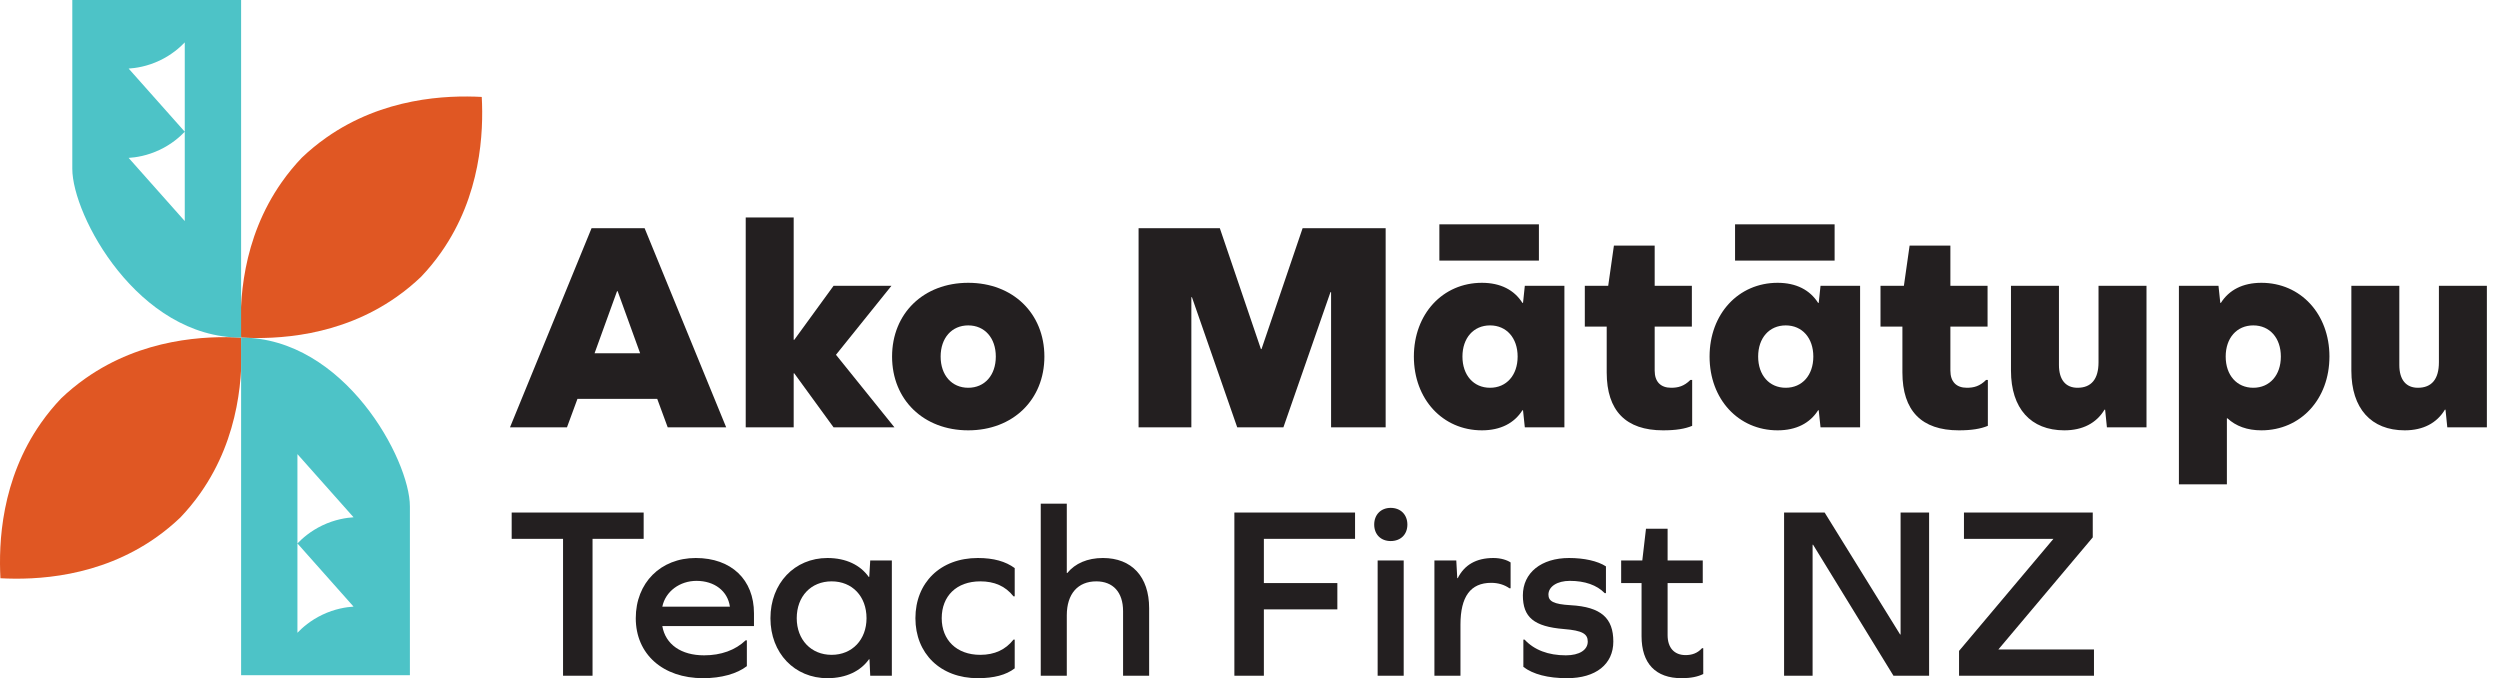 <svg xmlns="http://www.w3.org/2000/svg" width="188" height="51" viewBox="0 0 188 51" fill="none"><path d="M49.423 29.994H43.425L42.636 32.136H38.351L44.484 17.163H48.476L54.609 32.136H50.212L49.423 29.994L49.423 29.994ZM46.401 21.898L44.711 26.566H48.138L46.447 21.898H46.402H46.401Z" fill="#231F20"></path><path d="M59.685 32.136H56.078V16.351H59.685V25.552H59.731L62.684 21.493H67.036L62.865 26.679L67.262 32.136H62.684L59.73 28.077H59.685V32.136H59.685Z" fill="#231F20"></path><path d="M78.538 26.814C78.538 30.061 76.171 32.361 72.811 32.361C69.451 32.361 67.084 30.061 67.084 26.814C67.084 23.567 69.451 21.267 72.811 21.267C76.171 21.267 78.538 23.567 78.538 26.814ZM70.736 26.814C70.736 28.212 71.571 29.16 72.811 29.16C74.051 29.16 74.885 28.212 74.885 26.814C74.885 25.416 74.05 24.47 72.811 24.47C71.57 24.47 70.736 25.416 70.736 26.814Z" fill="#231F20"></path><path d="M100.097 32.136V21.966H100.052L96.512 32.136H93.039L89.634 22.35H89.59V32.136H85.621V17.163H91.732L94.821 26.251H94.866L97.955 17.163H104.201V32.136H100.097H100.097Z" fill="#231F20"></path><path d="M114.666 32.136L114.531 30.851H114.486C113.877 31.82 112.84 32.361 111.442 32.361C108.488 32.361 106.323 30.016 106.323 26.814C106.323 23.613 108.488 21.267 111.442 21.267C112.84 21.267 113.877 21.809 114.486 22.778H114.531L114.666 21.493H117.643V32.136H114.666ZM108.24 16.87H115.726V19.599H108.24V16.87ZM114.126 26.814C114.126 25.416 113.291 24.47 112.051 24.47C110.811 24.47 109.976 25.416 109.976 26.814C109.976 28.212 110.811 29.16 112.051 29.16C113.291 29.16 114.126 28.212 114.126 26.814Z" fill="#231F20"></path><path d="M127.251 32.023C126.71 32.249 126.033 32.361 125.064 32.361C122.267 32.361 120.824 30.896 120.824 28.009V24.559H119.178V21.493H120.937L121.366 18.471H124.432V21.493H127.228V24.559H124.432V27.874C124.432 28.709 124.883 29.16 125.672 29.16C126.191 29.16 126.642 29.047 127.115 28.573H127.251V32.023Z" fill="#231F20"></path><path d="M136.903 32.136L136.768 30.851H136.722C136.113 31.82 135.076 32.361 133.678 32.361C130.724 32.361 128.56 30.016 128.56 26.814C128.56 23.613 130.724 21.267 133.678 21.267C135.076 21.267 136.113 21.809 136.722 22.778H136.768L136.903 21.493H139.879V32.136H136.903ZM130.476 16.87H137.963V19.599H130.476V16.87ZM136.362 26.814C136.362 25.416 135.527 24.47 134.287 24.47C133.047 24.47 132.213 25.416 132.213 26.814C132.213 28.212 133.047 29.16 134.287 29.16C135.527 29.16 136.362 28.212 136.362 26.814Z" fill="#231F20"></path><path d="M149.487 32.023C148.946 32.249 148.27 32.361 147.3 32.361C144.504 32.361 143.061 30.896 143.061 28.009V24.559H141.414V21.493H143.173L143.602 18.471H146.669V21.493H149.465V24.559H146.669V27.874C146.669 28.709 147.119 29.16 147.909 29.16C148.428 29.16 148.878 29.047 149.352 28.573H149.487V32.023Z" fill="#231F20"></path><path d="M158.44 32.136L158.305 30.806H158.26C157.651 31.82 156.614 32.361 155.239 32.361C152.713 32.361 151.225 30.715 151.225 27.874V21.493H154.833V27.446C154.833 28.573 155.351 29.16 156.23 29.16C157.268 29.16 157.809 28.506 157.809 27.243V21.493H161.417V32.136H158.44Z" fill="#231F20"></path><path d="M175.173 26.814C175.173 30.016 173.009 32.361 170.055 32.361C168.995 32.361 168.138 32.046 167.506 31.459H167.462V36.42H163.854V21.493H166.83L166.966 22.778H167.011C167.619 21.808 168.656 21.267 170.055 21.267C173.009 21.267 175.174 23.612 175.174 26.814L175.173 26.814ZM171.52 26.814C171.52 25.416 170.686 24.47 169.446 24.47C168.206 24.47 167.372 25.416 167.372 26.814C167.372 28.212 168.206 29.16 169.446 29.16C170.686 29.16 171.52 28.212 171.52 26.814Z" fill="#231F20"></path><path d="M184.037 32.136L183.902 30.806H183.857C183.248 31.82 182.211 32.361 180.835 32.361C178.31 32.361 176.822 30.715 176.822 27.874V21.493H180.429V27.446C180.429 28.573 180.948 29.16 181.827 29.16C182.865 29.16 183.406 28.506 183.406 27.243V21.493H187.013V32.136H184.037Z" fill="#231F20"></path><path d="M42.341 50.815V40.521H38.478V38.543H48.403V40.521H44.559V50.815H42.341Z" fill="#231F20"></path><path d="M49.806 47.082C50.046 48.468 51.229 49.281 52.948 49.281C54.224 49.281 55.295 48.893 56.071 48.154H56.164V50.094C55.425 50.667 54.242 51 52.874 51C49.843 51 47.81 49.188 47.81 46.49C47.81 43.829 49.676 41.962 52.319 41.962C54.999 41.962 56.699 43.589 56.699 46.121V47.082H49.806H49.806ZM49.806 45.622H54.889C54.722 44.439 53.724 43.681 52.375 43.681C51.137 43.681 50.046 44.457 49.806 45.622Z" fill="#231F20"></path><path d="M65.441 50.815L65.385 49.577H65.348C64.72 50.464 63.629 51 62.225 51C59.748 51 57.937 49.114 57.937 46.49C57.937 43.866 59.748 41.962 62.225 41.962C63.629 41.962 64.701 42.498 65.33 43.385H65.367L65.441 42.147H67.067V50.815H65.441V50.815ZM65.163 46.49C65.163 44.845 64.091 43.718 62.539 43.718C60.986 43.718 59.914 44.845 59.914 46.49C59.914 48.098 60.986 49.244 62.539 49.244C64.091 49.244 65.163 48.099 65.163 46.491V46.49Z" fill="#231F20"></path><path d="M76.306 42.72V44.845H76.214C75.604 44.069 74.772 43.718 73.719 43.718C71.926 43.718 70.817 44.827 70.817 46.49C70.817 48.117 71.926 49.244 73.719 49.244C74.791 49.244 75.623 48.856 76.214 48.098H76.306V50.261C75.659 50.76 74.735 51 73.534 51C70.706 51 68.839 49.133 68.839 46.49C68.839 43.829 70.706 41.962 73.534 41.962C74.735 41.962 75.623 42.221 76.306 42.72V42.72Z" fill="#231F20"></path><path d="M86.415 45.733V50.815H84.455V45.954C84.455 44.531 83.698 43.718 82.441 43.718C81.055 43.718 80.223 44.661 80.223 46.268V50.815H78.264V37.877H80.223V43.089H80.26C80.851 42.369 81.775 41.962 82.94 41.962C85.103 41.962 86.415 43.367 86.415 45.732V45.733Z" fill="#231F20"></path><path d="M100.569 43.847V45.825H95.043V50.815H92.825V38.543H101.9V40.521H95.043V43.847H100.569Z" fill="#231F20"></path><path d="M105.835 39.449C105.835 40.188 105.336 40.687 104.578 40.687C103.839 40.687 103.34 40.188 103.34 39.449C103.34 38.709 103.839 38.192 104.578 38.192C105.336 38.192 105.835 38.709 105.835 39.449ZM105.558 42.147V50.815H103.599V42.147H105.558Z" fill="#231F20"></path><path d="M113.597 42.295V44.236H113.504C113.135 43.977 112.673 43.829 112.137 43.829C110.584 43.829 109.827 44.864 109.827 46.971V50.816H107.868V42.147H109.513L109.586 43.478H109.623C110.122 42.48 111.009 41.962 112.303 41.962C112.858 41.962 113.32 42.11 113.597 42.295V42.295Z" fill="#231F20"></path><path d="M120.767 42.591V44.605H120.675C120.083 43.995 119.178 43.681 118.05 43.681C117.108 43.681 116.442 44.106 116.442 44.716C116.442 45.215 116.831 45.437 118.106 45.511C120.416 45.64 121.322 46.49 121.322 48.246C121.322 49.947 120.009 51 117.847 51C116.405 51 115.278 50.704 114.557 50.15V48.099H114.649C115.37 48.875 116.423 49.281 117.754 49.281C118.771 49.281 119.399 48.875 119.399 48.247C119.399 47.674 119.011 47.415 117.606 47.304C115.351 47.119 114.52 46.417 114.52 44.772C114.52 43.071 115.906 41.962 117.994 41.962C119.122 41.962 120.139 42.184 120.767 42.591V42.591Z" fill="#231F20"></path><path d="M128.085 50.686C127.678 50.889 127.142 51 126.458 51C124.499 51 123.445 49.891 123.445 47.84V43.847H121.911V42.147H123.501L123.778 39.763H125.404V42.147H128.047V43.847H125.404V47.766C125.404 48.708 125.904 49.263 126.754 49.263C127.216 49.263 127.641 49.133 127.992 48.745H128.084L128.085 50.686Z" fill="#231F20"></path><path d="M142.388 50.815L136.344 40.964H136.307V50.815H134.163V38.543H137.213L142.887 47.71H142.924V38.543H145.068V50.815H142.388Z" fill="#231F20"></path><path d="M147.32 48.949L154.418 40.521H147.69V38.543H157.375V40.41L150.278 48.838H157.467V50.815H147.32V48.949Z" fill="#231F20"></path><path d="M13.562 38.916C14.083 38.371 14.595 37.757 15.079 37.069C18.081 32.793 18.271 28.032 18.131 25.387C15.486 25.246 10.724 25.436 6.449 28.439C5.76 28.922 5.147 29.434 4.601 29.955C4.081 30.501 3.568 31.114 3.085 31.803C0.082 36.078 -0.108 40.839 0.033 43.484C2.678 43.625 7.439 43.435 11.715 40.433C12.403 39.949 13.017 39.436 13.562 38.916Z" fill="#E05723"></path><path d="M22.699 11.857C22.178 12.403 21.666 13.016 21.183 13.705C18.18 17.981 17.99 22.742 18.131 25.387C20.776 25.527 25.537 25.338 29.812 22.335C30.501 21.852 31.114 21.339 31.66 20.819C32.181 20.273 32.693 19.66 33.176 18.971C36.179 14.695 36.369 9.934 36.228 7.289C33.583 7.149 28.822 7.339 24.547 10.341C23.858 10.825 23.244 11.337 22.699 11.857Z" fill="#E05723"></path><path d="M18.131 25.387V50.774H30.824V38.08C30.824 34.566 25.89 25.387 18.131 25.387ZM26.587 45.617C26.056 45.651 25.194 45.774 24.242 46.228C23.342 46.657 22.727 47.208 22.367 47.585V34.15L26.587 38.899C26.056 38.934 25.194 39.056 24.242 39.51C23.342 39.94 22.727 40.491 22.367 40.867L26.587 45.617Z" fill="#4DC3C7"></path><path d="M5.437 0V12.694C5.437 16.208 10.371 25.387 18.131 25.387V0H5.437ZM13.894 9.906V16.624L9.674 11.874C10.205 11.84 11.067 11.717 12.019 11.263C12.919 10.834 13.534 10.283 13.894 9.906L9.674 5.157C10.205 5.122 11.067 5 12.019 4.546C12.919 4.116 13.534 3.565 13.894 3.188V9.906Z" fill="#4DC3C7"></path></svg>